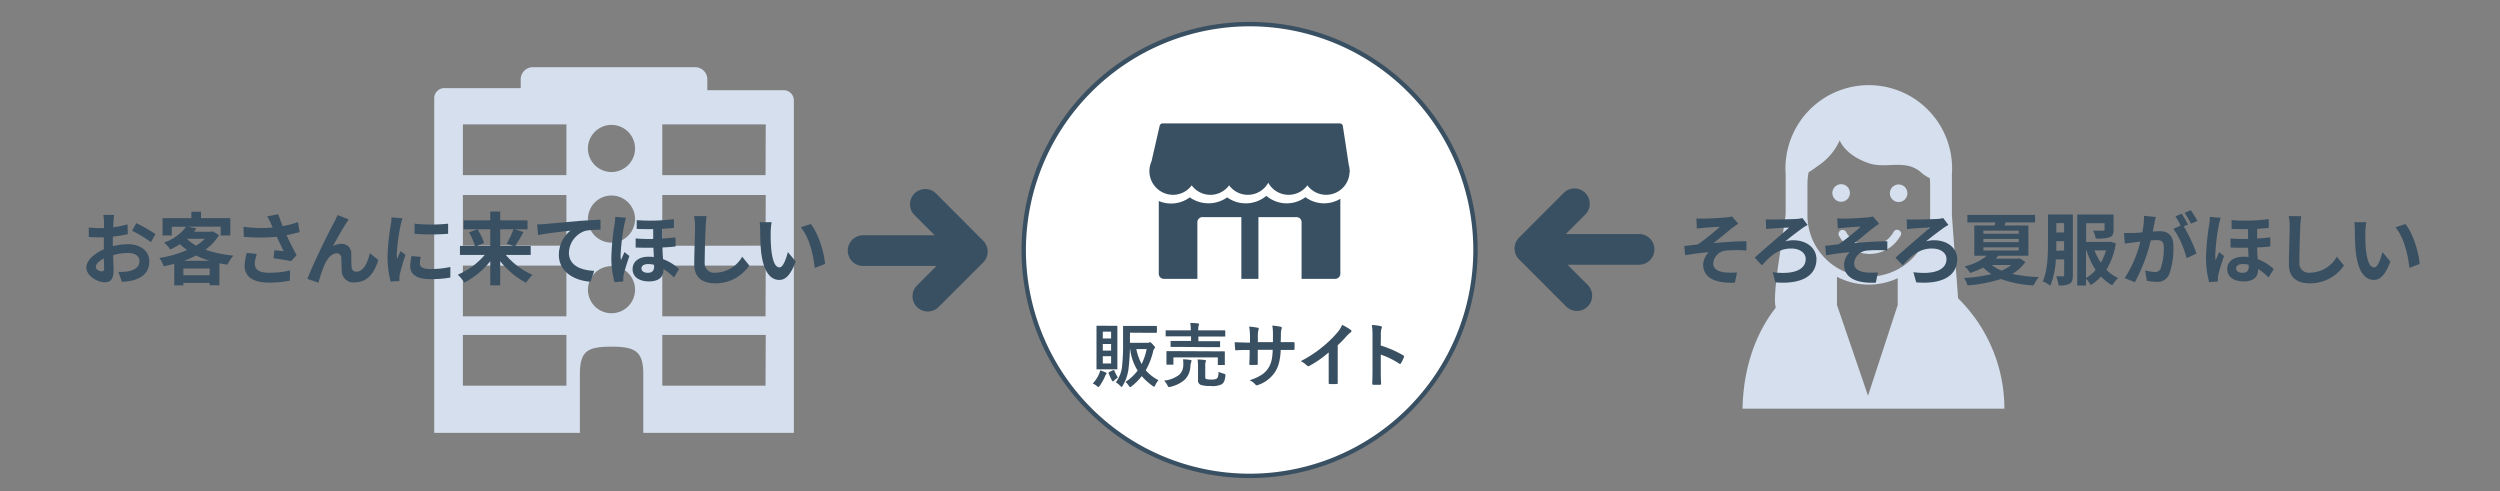 <svg id="レイヤー_1" data-name="レイヤー 1" xmlns="http://www.w3.org/2000/svg" viewBox="0 0 570 112"><rect x="0" y="0" width="570" height="112" fill="#808080" stroke="none"/><defs><style>.cls-1{fill:#d5dfed;}.cls-2{fill:#fff;}.cls-3{fill:#395062;}</style></defs><path class="cls-1" d="M397.3,93.18H457A35.26,35.26,0,0,0,446.43,68c0-.49-.21-3-.52-7.15-.37-4.89-.87-11.58-.88-12V39.79a19,19,0,1,0-37.9,0v9c0,.38-.83,5.76-1.53,10.51-1.39,9.4-.77,10.47-.77,10.65a1.09,1.09,0,0,1,0,.26C400.25,76.05,397.47,84,397.3,93.18Zm14.8-44.11V41.9a14.21,14.21,0,0,1,.26-2.63c.8-.43,1.63-1.12,2.65-1.81A13.57,13.57,0,0,0,419.45,32c.9,2.07,3.24,4.09,6.72,5.24,4,1.33,8.42-1.14,12,2.22A7.85,7.85,0,0,0,440,40.62c0,.42.07.85.07,1.28v7.17a14,14,0,0,1-14,14h0A14,14,0,0,1,412.1,49.07Zm13.81,41.15-7.08-20.68V63.11a15.65,15.65,0,0,0,13.85.32v6.11Z"/><path class="cls-1" d="M421.78,44a2,2,0,1,0-2,2A2,2,0,0,0,421.78,44Z"/><path class="cls-1" d="M432.89,46.06a2,2,0,1,0-2-2A2,2,0,0,0,432.89,46.06Z"/><path class="cls-1" d="M433.34,53.77a.92.92,0,1,0-1.61-.89,6.17,6.17,0,0,1-10.83,0,.92.92,0,0,0-1.61.89,8,8,0,0,0,14,0Z"/><path class="cls-1" d="M178.69,20.56H161.27V18.09a2.77,2.77,0,0,0-2.78-2.77h-37a2.77,2.77,0,0,0-2.77,2.77v2H101.29A2.31,2.31,0,0,0,99,22.41V98.7h33.21V85.42c0-5.58,1.86-6.38,7.46-6.38s7,1.48,7,6.38V98.7H181V22.87A2.32,2.32,0,0,0,178.69,20.56ZM129.14,87.93h-23.6V76.36h23.6Zm0-15.81h-23.6V60.56h23.6Zm0-16.1h-23.6V44.46h23.6Zm0-16.09h-23.6V28.36h23.6Zm10.28,31.49a5.37,5.37,0,1,1,5.37-5.37A5.37,5.37,0,0,1,139.42,71.42Zm0-16.1A5.37,5.37,0,1,1,144.79,50,5.37,5.37,0,0,1,139.42,55.32Zm0-16.1a5.37,5.37,0,1,1,5.37-5.36A5.37,5.37,0,0,1,139.42,39.22Zm35.12,48.71H151V76.36h23.59Zm0-15.81H151V60.56h23.59Zm0-16.1H151V44.46h23.59Zm0-16.09H151V28.36h23.59Z"/><circle class="cls-2" cx="284.91" cy="57.01" r="51.5"/><path class="cls-3" d="M284.91,6a51,51,0,1,1-51,51,51.06,51.06,0,0,1,51-51m0-1a52,52,0,1,0,52,52,52,52,0,0,0-52-52Z"/><path class="cls-3" d="M307.76,39a.93.93,0,0,0-.05-.24,4.93,4.93,0,0,0-.19-1.16l-1.35-8.86a.73.73,0,0,0-.72-.61H265.11a.73.73,0,0,0-.71.56l-1.85,8.08a5.58,5.58,0,0,0-.49,2.23,5.41,5.41,0,0,0,5.38,5.42,5.32,5.32,0,0,0,4.27-2.16,5.29,5.29,0,0,0,8.53,0,5.3,5.3,0,0,0,8.92-.6,5.3,5.3,0,0,0,8.92.6,5.34,5.34,0,0,0,9.62-3A.64.64,0,0,0,307.76,39Z"/><path class="cls-3" d="M301.91,46.36a7.21,7.21,0,0,1-4.27-1.4,7.19,7.19,0,0,1-8.92-.31,7.25,7.25,0,0,1-4.66,1.71A7.18,7.18,0,0,1,279.8,45a7.4,7.4,0,0,1-8.53,0,7.19,7.19,0,0,1-7.07.83V62.41a1.17,1.17,0,0,0,1.16,1.17H273V50.66a1.17,1.17,0,0,1,1.17-1.16h21.42a1.16,1.16,0,0,1,1.17,1.16V63.58h7.67a1.18,1.18,0,0,0,1.17-1.17V45.32A7.25,7.25,0,0,1,301.91,46.36Z"/><rect class="cls-3" x="283.03" y="47.61" width="3.89" height="15.97"/><path class="cls-3" d="M249.15,87.44a7.39,7.39,0,0,0,1.47-2.27,2.35,2.35,0,0,0,.21-.72,7.06,7.06,0,0,1,1.25.47c.15,0,.22.12.22.2a.31.31,0,0,1-.12.24,1.44,1.44,0,0,0-.24.45,11.32,11.32,0,0,1-1.18,2.11c-.16.22-.27.32-.34.32s-.17-.07-.32-.21A3.7,3.7,0,0,0,249.15,87.44Zm4-13.16,1.47,0c.08,0,.13,0,.14,0s0,.06,0,.14l0,2.14v5.36l0,2.14a.24.24,0,0,1,0,.15.41.41,0,0,1-.14,0l-1.47,0h-1.53l-1.47,0c-.08,0-.14,0-.15,0a.22.22,0,0,1,0-.14l0-2.14V76.56l0-2.14c0-.09,0-.14,0-.15a.22.22,0,0,1,.14,0l1.47,0Zm.18,1.34h-1.89v1.55h1.89Zm-1.89,4.32h1.89V78.43h-1.89Zm1.89,2.93V81.21h-1.89v1.66Zm1.54,3.21a5.71,5.71,0,0,0-.9.74c-.1.1-.17.14-.22.14s-.17-.11-.29-.33a16.76,16.76,0,0,1-.7-1.53.24.24,0,0,1,0-.11c0-.06.06-.12.16-.18l.85-.39a.56.56,0,0,1,.17-.06s.08,0,.12.13A12.61,12.61,0,0,0,254.87,86.08Zm2.76-10.23v2.31h3.89a1.1,1.1,0,0,0,.45-.06.4.4,0,0,1,.24-.08c.11,0,.31.16.62.5s.51.58.51.69a.37.37,0,0,1-.12.26,1,1,0,0,0-.29.58,15.93,15.93,0,0,1-1.7,4.37,9.62,9.62,0,0,0,2.9,2.26,5.57,5.57,0,0,0-.73,1.13c-.12.25-.2.38-.25.38a.86.86,0,0,1-.35-.2,13.65,13.65,0,0,1-2.48-2.24A12.68,12.68,0,0,1,258,88.07a.79.79,0,0,1-.33.21c-.06,0-.17-.11-.32-.35a4.26,4.26,0,0,0-.74-.85,10.76,10.76,0,0,0,2.77-2.59,11.86,11.86,0,0,1-1.7-4.88h-.07c0,1.36-.12,2.72-.26,4.06A10,10,0,0,1,256,87.9c-.12.2-.21.31-.27.31s-.19-.08-.32-.23a4.61,4.61,0,0,0-1-.81,7.42,7.42,0,0,0,1.46-4.09,43.52,43.52,0,0,0,.19-4.61l0-4c0-.09,0-.14,0-.16a.4.4,0,0,1,.15,0l2,0h3.4l2,0c.11,0,.17.06.17.18V75.7c0,.12-.06.18-.17.18l-2,0ZM260.29,83a13.87,13.87,0,0,0,1.15-3.42h-2.36A12.67,12.67,0,0,0,260.29,83Z"/><path class="cls-3" d="M265.4,86.78a6.85,6.85,0,0,0,3.5-1.36,3.11,3.11,0,0,0,.89-2.09,5.71,5.71,0,0,0,0-.68,4.49,4.49,0,0,0-.06-.73c.58,0,1.14.08,1.67.14.18,0,.27.11.27.22a1.64,1.64,0,0,1-.09.32,3.7,3.7,0,0,0-.17.93,4.56,4.56,0,0,1-1.25,3,7.31,7.31,0,0,1-3.26,1.65,1.56,1.56,0,0,1-.36.08c-.1,0-.22-.13-.36-.38A3.4,3.4,0,0,0,265.4,86.78Zm3.86-7.68-2.21,0c-.11,0-.16,0-.16-.17V77.9c0-.11.05-.17.16-.17l2.21,0h2.3V76.69H268l-2.06,0c-.09,0-.15,0-.17,0s0-.07,0-.15V75.44c0-.07,0-.12,0-.13a.24.24,0,0,1,.15,0l2.06,0h3.52v0a8.77,8.77,0,0,0-.12-1.68c.69,0,1.27.06,1.75.11.16,0,.25.08.25.17a1.3,1.3,0,0,1-.08.32,3.39,3.39,0,0,0-.1,1.08v0h3.9l2.09,0a.15.15,0,0,1,.17.16v1.09a.29.29,0,0,1,0,.17l-.14,0-2.09,0h-3.9v1.07h2.59l2.19,0c.1,0,.15,0,.17,0a.37.37,0,0,1,0,.14V79q0,.14,0,.15s-.07,0-.16,0l-2.19,0Zm7.68,1,2.14,0c.12,0,.18,0,.18.16l0,.7v.58l0,1.53a.4.4,0,0,1,0,.15s-.07,0-.16,0h-1.29c-.08,0-.14,0-.15,0s0-.06,0-.14v-1.6H267.54V83q0,.14,0,.15a.22.22,0,0,1-.14,0h-1.28c-.09,0-.15,0-.17,0s0-.06,0-.14l0-1.53V81l0-.8c0-.08,0-.12,0-.14a.47.47,0,0,1,.16,0l2.13,0Zm.89,4.67a5.91,5.91,0,0,0,1.15.41l.34.12a.22.22,0,0,1,.07.19s0,.12,0,.23a4.35,4.35,0,0,1-.29,1.25,1.85,1.85,0,0,1-.48.61A4.63,4.63,0,0,1,276,88a6.43,6.43,0,0,1-2.25-.26,1.08,1.08,0,0,1-.6-1.13v-3a13.67,13.67,0,0,0-.09-1.65c.63,0,1.17.07,1.59.11.21,0,.31.09.31.19a.57.57,0,0,1-.1.32,3,3,0,0,0-.06.78v2.57c0,.28.08.45.23.5a4,4,0,0,0,1.13.1,2.26,2.26,0,0,0,1.3-.24C277.71,86.07,277.82,85.56,277.83,84.72Z"/><path class="cls-3" d="M292,78h.56c.88,0,1.68,0,2.42,0h0c.11,0,.17.09.18.26s0,.41,0,.63,0,.43,0,.63-.08.26-.21.26H295l-2.3,0H292a14.15,14.15,0,0,1-.4,3,7.73,7.73,0,0,1-.83,1.94,7.51,7.51,0,0,1-3.78,3,1.57,1.57,0,0,1-.45.14.49.49,0,0,1-.3-.18,4.15,4.15,0,0,0-1.33-1,10.54,10.54,0,0,0,2.84-1.29,5.33,5.33,0,0,0,1.48-1.55,6,6,0,0,0,.72-1.82,13.05,13.05,0,0,0,.22-2.26h-3.4v.58c0,1.2,0,2.09,0,2.65,0,.13-.08.21-.27.22s-.43,0-.68,0-.48,0-.7,0-.28-.07-.28-.18v0c.05-.91.08-1.78.08-2.62v-.61h-.48c-.93,0-1.81,0-2.64.08-.11,0-.18-.1-.19-.3s-.07-.69-.11-1.55c.74,0,1.72.08,2.94.08H285V76.82a13.56,13.56,0,0,0-.19-2.35,15.63,15.63,0,0,1,1.95.25c.16,0,.24.11.24.23a1.26,1.26,0,0,1-.09.33,5.65,5.65,0,0,0-.12,1.54V78h3.44V76.42a3,3,0,0,0,0-.33,9.41,9.41,0,0,0-.15-1.86,13.69,13.69,0,0,1,1.88.27c.19,0,.29.13.29.25a.93.93,0,0,1-.07.29,4.76,4.76,0,0,0-.13,1.41Z"/><path class="cls-3" d="M305,78.72V84c0,.94,0,2,0,3.33v0a.21.21,0,0,1-.24.23l-.8,0-.79,0c-.16,0-.23-.07-.23-.2v-.06c0-.25,0-.84,0-1.77,0-.61,0-1.11,0-1.51V80.35a24.54,24.54,0,0,1-4.4,3.07.4.4,0,0,1-.24.07.49.49,0,0,1-.33-.16,6.37,6.37,0,0,0-1.38-1,27.54,27.54,0,0,0,5-3.28,25.16,25.16,0,0,0,3.41-3.34,5.88,5.88,0,0,0,1-1.65A13.4,13.4,0,0,1,308,75.24a.25.25,0,0,1,.13.23.41.41,0,0,1-.23.35,6.22,6.22,0,0,0-.95.89A26.32,26.32,0,0,1,305,78.72Z"/><path class="cls-3" d="M314.81,78.78A24.15,24.15,0,0,1,319.9,81c.14.08.21.17.21.28a.39.39,0,0,1,0,.14,9.47,9.47,0,0,1-.69,1.39q-.11.18-.21.18a.29.29,0,0,1-.18-.08,17.84,17.84,0,0,0-4.21-2.06v3.54c0,.59,0,1.63.07,3.14v0c0,.13-.1.2-.29.2l-.71,0-.71,0c-.21,0-.31-.08-.31-.24q.06-1.55.06-3.15V76.46a15,15,0,0,0-.15-2.36,11.19,11.19,0,0,1,2,.25c.2.05.3.14.3.28a.75.75,0,0,1-.13.36,5.41,5.41,0,0,0-.11,1.5Z"/><path class="cls-3" d="M224.17,54.9,213.3,44a3.48,3.48,0,0,0-4.92,4.91l4.73,4.73H196.79a3.48,3.48,0,0,0,0,7h16.73l-4.45,4.44A3.48,3.48,0,1,0,214,70l10.18-10.17A3.49,3.49,0,0,0,224.17,54.9Z"/><path class="cls-3" d="M25.72,56.13a14.89,14.89,0,0,1,3.43-.46c2.73,0,4.89,1.45,4.89,3.9,0,2.11-1.09,3.69-3.92,4.4a13.86,13.86,0,0,1-2.34.28L27,62a13.42,13.42,0,0,0,2.2-.13c1.44-.25,2.59-1,2.59-2.29s-1.08-1.9-2.63-1.9a12.91,12.91,0,0,0-3.35.48c0,1.42.09,2.79.09,3.41,0,2.21-.81,2.79-2,2.79-1.75,0-4.22-1.5-4.22-3.39,0-1.57,1.82-3.17,4-4.12,0-.42,0-.83,0-1.24v-1.5c-.34,0-.66,0-.95,0-.81,0-1.71,0-2.49-.09l0-2.16a20.59,20.59,0,0,0,2.47.14c.32,0,.66,0,1,0,0-.63,0-1.15,0-1.45A12.78,12.78,0,0,0,23.56,49H26c0,.32-.11,1.1-.14,1.55s0,.83-.06,1.28a25.2,25.2,0,0,0,3.28-.67l.06,2.23a31.94,31.94,0,0,1-3.41.56c0,.54,0,1.08,0,1.6Zm-2,5c0-.45,0-1.26-.05-2.2-1.1.56-1.82,1.3-1.82,1.93s.83,1,1.3,1C23.51,61.91,23.76,61.75,23.76,61.14Zm7.35-10.26a37.12,37.12,0,0,1,4.37,2.5L34.4,55.22a26.92,26.92,0,0,0-4.28-2.6Z"/><path class="cls-3" d="M49.94,53.61a11.64,11.64,0,0,1-3.1,3.32,28.08,28.08,0,0,0,6.37,1.35,10.24,10.24,0,0,0-1.35,2.07c-.63-.09-1.24-.2-1.83-.31v5H47.81v-.53h-6v.56H39.73V60.15c-.79.21-1.59.39-2.4.56a7.25,7.25,0,0,0-1-1.89A25.78,25.78,0,0,0,42.66,57,14.86,14.86,0,0,1,41,55.68a16.69,16.69,0,0,1-2.19,1.21,6,6,0,0,0-1.43-1.58,10.48,10.48,0,0,0,5.06-3.62H39.17v2H37.06V49.74h6.57V48.28h2.2v1.46h6.68v3.94h-2.2v-2H42.79l2,.39c-.18.25-.38.51-.58.76h3.93l.36-.09Zm-2.13,9.15V61.23h-6v1.53Zm0-3.3a18.78,18.78,0,0,1-3.08-1.2,23.2,23.2,0,0,1-2.79,1.2Zm-5.19-5A10.26,10.26,0,0,0,44.7,56a10.55,10.55,0,0,0,2-1.55h-4Z"/><path class="cls-3" d="M68.32,52.91c-.9.25-1.95.5-3,.72.68,1.44,1.53,3.13,2.31,4.56l-1.27,1.35c-1-.2-2.73-.49-4-.65l.2-1.84c.6.06,1.57.16,2.11.2-.43-.9-1.05-2.14-1.57-3.26a40.78,40.78,0,0,1-7.51,0l-.07-2.29a30,30,0,0,0,6.66.18c-.14-.28-.27-.57-.38-.84a13.05,13.05,0,0,0-.88-1.71l2.52-.49c.31.94.65,1.78,1,2.72a25.1,25.1,0,0,0,3.49-.9Zm-9.75,5A8.22,8.22,0,0,0,58.09,60c0,1.29.66,2.18,3.19,2.18a19.69,19.69,0,0,0,4.86-.53L66.08,64a25,25,0,0,1-4.8.43c-3.59,0-5.51-1.35-5.51-3.83a12.05,12.05,0,0,1,.5-2.94Z"/><path class="cls-3" d="M79,50.8c-.88,1.28-2.23,3.77-3.12,5.33a4.16,4.16,0,0,1,2-.54,2.15,2.15,0,0,1,2.21,2.34c0,.8,0,2.24.09,3a1,1,0,0,0,1.14,1c1.53,0,2.5-2,3-4.22l1.93,1.57c-.92,3.08-2.57,5.1-5.33,5.1a2.65,2.65,0,0,1-3-2.49c-.07-1-.06-2.41-.11-3.13a1,1,0,0,0-1-1c-1.23,0-2.22,1.22-2.85,2.68a33.78,33.78,0,0,0-1.35,4l-2.52-.84c1.31-3.57,5.08-11.06,6-12.75.24-.49.56-1.06.89-1.82l2.53,1C79.38,50.19,79.19,50.52,79,50.8Z"/><path class="cls-3" d="M91.77,49.78a15.81,15.81,0,0,0-.44,1.58,44.54,44.54,0,0,0-.86,6.54,9.32,9.32,0,0,0,.07,1.15c.25-.63.54-1.22.79-1.8l1.12.86a45,45,0,0,0-1.28,4.38,5.77,5.77,0,0,0-.11.83c0,.2,0,.48,0,.74l-2,.14a22.75,22.75,0,0,1-.7-5.83,50.8,50.8,0,0,1,.73-7.06,12.19,12.19,0,0,0,.18-1.75Zm4.17,8.8a6.07,6.07,0,0,0-.21,1.5c0,.79.68,1.26,2.48,1.26a20.88,20.88,0,0,0,4.47-.47l0,2.41a24.41,24.41,0,0,1-4.61.36c-3.08,0-4.54-1.11-4.54-2.93a11.07,11.07,0,0,1,.31-2.33ZM102.17,51v2.3a48.84,48.84,0,0,1-7.65,0l0-2.3A37.07,37.07,0,0,0,102.17,51Z"/><path class="cls-3" d="M115.33,58.13a16.78,16.78,0,0,0,6.1,4.54,10.11,10.11,0,0,0-1.49,1.8,18.23,18.23,0,0,1-5.89-4.93v5.52h-2.27V59.57a18.63,18.63,0,0,1-5.9,4.86,10.61,10.61,0,0,0-1.51-1.8,16.85,16.85,0,0,0,6.15-4.5h-5.65V56.08h3.4a12.53,12.53,0,0,0-1.35-3.1l1.86-.7h-3.07V50.23h6.07v-2h2.27v2h6.23v2.05h-3l2.07.61a32.5,32.5,0,0,1-1.89,3.19H121v2.05Zm-6.48-5.85a13,13,0,0,1,1.53,3.13l-1.71.67h3.11v-3.8Zm5.2,0v3.8h3l-1.52-.52a20.12,20.12,0,0,0,1.53-3.28Z"/><path class="cls-3" d="M124.22,51.07l7.69-.68c1.83-.14,3.8-.25,5-.31l0,2.31a18.89,18.89,0,0,0-3.44.23,5.44,5.44,0,0,0-3.76,5c0,2.93,2.75,4,5.76,4.14l-.83,2.47C131,64,127.42,62,127.42,58.1a7.16,7.16,0,0,1,2.63-5.5c-1.53.17-5.29.56-7.36,1l-.22-2.45C123.18,51.15,123.86,51.11,124.22,51.07Z"/><path class="cls-3" d="M142.74,49.65c-.12.36-.34,1.26-.41,1.59a47.43,47.43,0,0,0-.83,6.91,9.82,9.82,0,0,0,.07,1.21c.25-.63.56-1.28.81-1.88l1.12.89c-.51,1.45-1.08,3.27-1.3,4.25a5.25,5.25,0,0,0-.09.82c0,.18,0,.49,0,.74l-2,.15a20.65,20.65,0,0,1-.72-5.69,56.37,56.37,0,0,1,.72-7.46,13.38,13.38,0,0,0,.16-1.74Zm11.31,6.54c-.86.11-1.89.18-3,.23,0,1,.07,1.86.13,2.67a10.91,10.91,0,0,1,3.65,2.25l-1.17,1.94a12.47,12.47,0,0,0-2.39-1.94v.18c0,1.58-1,2.64-3.3,2.64-2.07,0-3.74-.9-3.74-2.82,0-1.57,1.26-2.81,3.67-2.81a9,9,0,0,1,1.17.07c0-.68-.07-1.4-.09-2.11-1.31,0-2.68,0-4.05-.05V54.37a39.49,39.49,0,0,0,4,.11V52.24c-1.18,0-2.45,0-3.76-.05v-2a41.22,41.22,0,0,0,8.48-.23v2c-.77.09-1.67.16-2.65.21v2.22c1.09-.06,2.09-.17,3-.27Zm-4.92,4.19a5,5,0,0,0-1.31-.18c-1,0-1.57.4-1.57,1s.56,1,1.43,1c1.06,0,1.45-.54,1.45-1.38Z"/><path class="cls-3" d="M161.12,49.29a19.93,19.93,0,0,0-.23,2.38c-.09,1.91-.22,5.9-.22,8.12a2.15,2.15,0,0,0,2.45,2.38,7.12,7.12,0,0,0,6.1-3.64l1.62,2a9.28,9.28,0,0,1-7.74,4.07c-2.91,0-4.81-1.28-4.81-4.33,0-2.39.18-7.07.18-8.6a11.27,11.27,0,0,0-.23-2.41Z"/><path class="cls-3" d="M175.72,52.86a37.78,37.78,0,0,0,.11,3.78c.25,2.57.79,4.32,1.91,4.32.84,0,1.54-2.09,1.89-3.49l1.8,2.16c-1.19,3.09-2.31,4.19-3.75,4.19-1.94,0-3.65-1.76-4.16-6.55-.16-1.64-.2-3.71-.2-4.81a10.15,10.15,0,0,0-.12-1.8l2.73,0A14.81,14.81,0,0,0,175.72,52.86Zm12.39,7.32-2.36.9c-.27-2.86-1.23-7-3.17-9.25l2.27-.76C186.54,53.14,187.91,57.45,188.11,60.18Z"/><path class="cls-3" d="M346.33,59.12,357.2,70a3.48,3.48,0,0,0,4.92-4.91l-4.73-4.73h16.32a3.48,3.48,0,0,0,0-7H357l4.45-4.45A3.48,3.48,0,0,0,356.51,44L346.33,54.2A3.49,3.49,0,0,0,346.33,59.12Z"/><path class="cls-3" d="M388.47,49.85c.76,0,4.11-.16,5.19-.29a6.8,6.8,0,0,0,1.24-.21L396.31,51c-.36.26-1,.69-1.39,1-1.28,1-3,2.49-4.25,3.44,2.39-.25,5.33-.43,7.51-.43v2.11a27.15,27.15,0,0,0-4.57,0,3.21,3.21,0,0,0-3,2.85c0,1.4,1.1,1.94,2.7,2.14a15.79,15.79,0,0,0,2.72,0l-.47,2.34c-4.57.2-7.24-1.17-7.24-4.14a4.16,4.16,0,0,1,1.3-2.81c-1.62.12-3.62.39-5.4.7L384,56.08c1-.09,2.2-.25,3.12-.36a51.81,51.81,0,0,0,5-4c-.72,0-2.92.16-3.64.23l-1.6.16-.11-2.28C387.34,49.83,387.86,49.85,388.47,49.85Z"/><path class="cls-3" d="M404,50.05c.94,0,4.49-.06,5.67-.13a8.17,8.17,0,0,0,1.28-.2l1.19,1.57c-.34.18-.74.43-1,.59-1,.74-2.74,2-4.09,3.16a6.36,6.36,0,0,1,1.8-.26c3.12,0,5.3,1.82,5.3,4.31,0,3.45-2.88,5.81-9.35,5.29l-.65-2.32c4.79.63,7.55-.56,7.55-3,0-1.41-1.32-2.4-3.33-2.4-3.1,0-5,2-6.65,3.85l-1.65-1.76c2.18-2,6.44-5.58,7.85-6.86-1,0-3,.16-3.82.2-.45,0-1,.11-1.4.16L402.59,50A12.38,12.38,0,0,0,404,50.05Z"/><path class="cls-3" d="M420.6,49.85c.76,0,4.11-.16,5.19-.29a6.8,6.8,0,0,0,1.24-.21L428.44,51c-.36.26-1,.69-1.39,1-1.28,1-3,2.49-4.25,3.44,2.4-.25,5.33-.43,7.51-.43v2.11a27.15,27.15,0,0,0-4.57,0,3.21,3.21,0,0,0-3,2.85c0,1.4,1.1,1.94,2.7,2.14a15.79,15.79,0,0,0,2.72,0l-.47,2.34c-4.57.2-7.24-1.17-7.24-4.14a4.16,4.16,0,0,1,1.3-2.81c-1.62.12-3.62.39-5.4.7l-.22-2.16c1-.09,2.2-.25,3.12-.36a51.81,51.81,0,0,0,5-4c-.72,0-2.92.16-3.64.23l-1.6.16-.11-2.28C419.47,49.83,420,49.85,420.6,49.85Z"/><path class="cls-3" d="M436.1,50.05c.94,0,4.49-.06,5.67-.13a8.17,8.17,0,0,0,1.28-.2l1.19,1.57c-.34.18-.74.43-1,.59-1,.74-2.74,2-4.09,3.16a6.36,6.36,0,0,1,1.8-.26c3.12,0,5.3,1.82,5.3,4.31,0,3.45-2.88,5.81-9.35,5.29l-.65-2.32c4.79.63,7.55-.56,7.55-3,0-1.41-1.32-2.4-3.33-2.4-3.1,0-5,2-6.65,3.85l-1.65-1.76c2.18-2,6.44-5.58,7.85-6.86-1,0-3,.16-3.82.2-.45,0-1,.11-1.4.16L434.72,50A12.38,12.38,0,0,0,436.1,50.05Z"/><path class="cls-3" d="M461.79,59.72a9,9,0,0,1-3,2.73,33.92,33.92,0,0,0,6.06.72,9.91,9.91,0,0,0-1.2,1.91,25.33,25.33,0,0,1-7.42-1.47,33.41,33.41,0,0,1-7.63,1.47,6.84,6.84,0,0,0-.8-1.71,32.71,32.71,0,0,0,6.23-.88A11.59,11.59,0,0,1,452.19,61a22.69,22.69,0,0,1-3,1.24,5.74,5.74,0,0,0-1.25-1.5A12.35,12.35,0,0,0,453,58.31h-2.86V51.4h4.64c.06-.24.09-.47.13-.7h-6.35V49H464V50.7h-6.72a6.37,6.37,0,0,1-.25.7h5.44v6.91h-6.86c-.2.24-.4.45-.61.67h5.11l.38-.09Zm-9.58-6.43h8.07v-.7h-8.07Zm0,1.91h8.07v-.72h-8.07Zm0,1.91h8.07v-.72h-8.07Zm1.93,3.31a8.85,8.85,0,0,0,2.21,1.28,9,9,0,0,0,2.2-1.28Z"/><path class="cls-3" d="M472.61,62.74c0,1-.15,1.59-.74,1.95a4.92,4.92,0,0,1-2.5.39,7.46,7.46,0,0,0-.58-2.07c.65,0,1.31,0,1.53,0s.31-.07.31-.32V59.14h-1.89a19.26,19.26,0,0,1-1.26,6,8.71,8.71,0,0,0-1.73-1c1.11-2.45,1.19-6,1.19-8.68V48.9h5.67Zm-2-5.62V55h-1.77v.48c0,.54,0,1.1,0,1.69Zm-1.77-6.24V53h1.77V50.88Zm13.58,4.62a16.71,16.71,0,0,1-2.16,6,8.68,8.68,0,0,0,2.66,1.89,8.72,8.72,0,0,0-1.33,1.67,11.31,11.31,0,0,1-2.56-2,10,10,0,0,1-2.36,1.92,6.72,6.72,0,0,0-1.06-1.44V65.1h-2V48.91h8.28v3.48c0,.93-.2,1.44-.95,1.73a9.73,9.73,0,0,1-3.1.27,7.41,7.41,0,0,0-.63-1.8c.9,0,2,0,2.25,0s.38-.07.38-.29V50.89h-4.2v4.27h5.21l.32-.07Zm-6.81,7.89a8.43,8.43,0,0,0,2.2-1.84,18.13,18.13,0,0,1-2.09-4.46h-.11Zm1.93-6.3A14.14,14.14,0,0,0,479,59.9a13.08,13.08,0,0,0,1.17-2.81Z"/><path class="cls-3" d="M491.51,49.47c-.11.47-.22,1-.31,1.48s-.25,1.19-.38,1.83c.6,0,1.14-.07,1.5-.07,1.89,0,3.22.85,3.22,3.41a17.38,17.38,0,0,1-1,6.5,2.84,2.84,0,0,1-2.93,1.63,9.78,9.78,0,0,1-2.13-.25l-.39-2.36a10.18,10.18,0,0,0,2.19.38,1.32,1.32,0,0,0,1.34-.77,13.77,13.77,0,0,0,.72-4.88c0-1.42-.62-1.62-1.73-1.62-.29,0-.72,0-1.23.07a38.86,38.86,0,0,1-3.63,9.52l-2.33-.93A26.45,26.45,0,0,0,488,55.07c-.63.07-1.19.15-1.54.2s-1.42.18-2,.27l-.19-2.41c.65,0,1.24,0,1.89,0s1.4-.08,2.3-.15a19.73,19.73,0,0,0,.38-3.78Zm6.39,2.13a35.18,35.18,0,0,1,2.9,6.21l-2.27,1.06a20.28,20.28,0,0,0-3-6.72l1.66-.7A18.71,18.71,0,0,0,496,49.33l1.43-.6c.45.67,1.08,1.8,1.44,2.47Zm1.64-.6a18.55,18.55,0,0,0-1.46-2.48l1.42-.6A21.87,21.87,0,0,1,501,50.37Z"/><path class="cls-3" d="M506.32,49.65c-.13.36-.34,1.26-.41,1.59a47.43,47.43,0,0,0-.83,6.91,9.82,9.82,0,0,0,.07,1.21c.25-.63.56-1.28.81-1.88l1.12.89c-.51,1.45-1.08,3.27-1.3,4.25a5.25,5.25,0,0,0-.09.82c0,.18,0,.49,0,.74l-2,.15a21,21,0,0,1-.72-5.69,58.14,58.14,0,0,1,.72-7.46,11.8,11.8,0,0,0,.17-1.74Zm11.31,6.54c-.87.11-1.89.18-3,.23,0,1,.07,1.86.13,2.67a11,11,0,0,1,3.65,2.25l-1.17,1.94a13.12,13.12,0,0,0-2.39-1.94v.18c0,1.58-1,2.64-3.3,2.64-2.07,0-3.74-.9-3.74-2.82,0-1.57,1.26-2.81,3.67-2.81a9,9,0,0,1,1.17.07c0-.68-.07-1.4-.09-2.11-1.31,0-2.68,0-4-.05V54.37a39.49,39.49,0,0,0,4,.11V52.24c-1.19,0-2.45,0-3.76-.05v-2a41.22,41.22,0,0,0,8.48-.23v2c-.77.09-1.67.16-2.65.21v2.22c1.08-.06,2.09-.17,3-.27Zm-4.92,4.19a5,5,0,0,0-1.31-.18c-1,0-1.57.4-1.57,1s.56,1,1.42,1c1.07,0,1.46-.54,1.46-1.38Z"/><path class="cls-3" d="M524.7,49.29a18.11,18.11,0,0,0-.24,2.38c-.08,1.91-.21,5.9-.21,8.12a2.15,2.15,0,0,0,2.45,2.38,7.13,7.13,0,0,0,6.1-3.64l1.62,2a9.28,9.28,0,0,1-7.74,4.07c-2.92,0-4.81-1.28-4.81-4.33,0-2.39.18-7.07.18-8.6a11.27,11.27,0,0,0-.23-2.41Z"/><path class="cls-3" d="M539.3,52.86c0,1.15,0,2.5.1,3.78.26,2.57.8,4.32,1.91,4.32.85,0,1.55-2.09,1.89-3.49l1.8,2.16c-1.18,3.09-2.3,4.19-3.74,4.19-2,0-3.66-1.76-4.16-6.55-.16-1.64-.2-3.71-.2-4.81a11.18,11.18,0,0,0-.12-1.8l2.73,0A14.81,14.81,0,0,0,539.3,52.86Zm12.38,7.32-2.35.9c-.27-2.86-1.23-7-3.17-9.25l2.27-.76C550.12,53.14,551.49,57.45,551.68,60.18Z"/></svg>